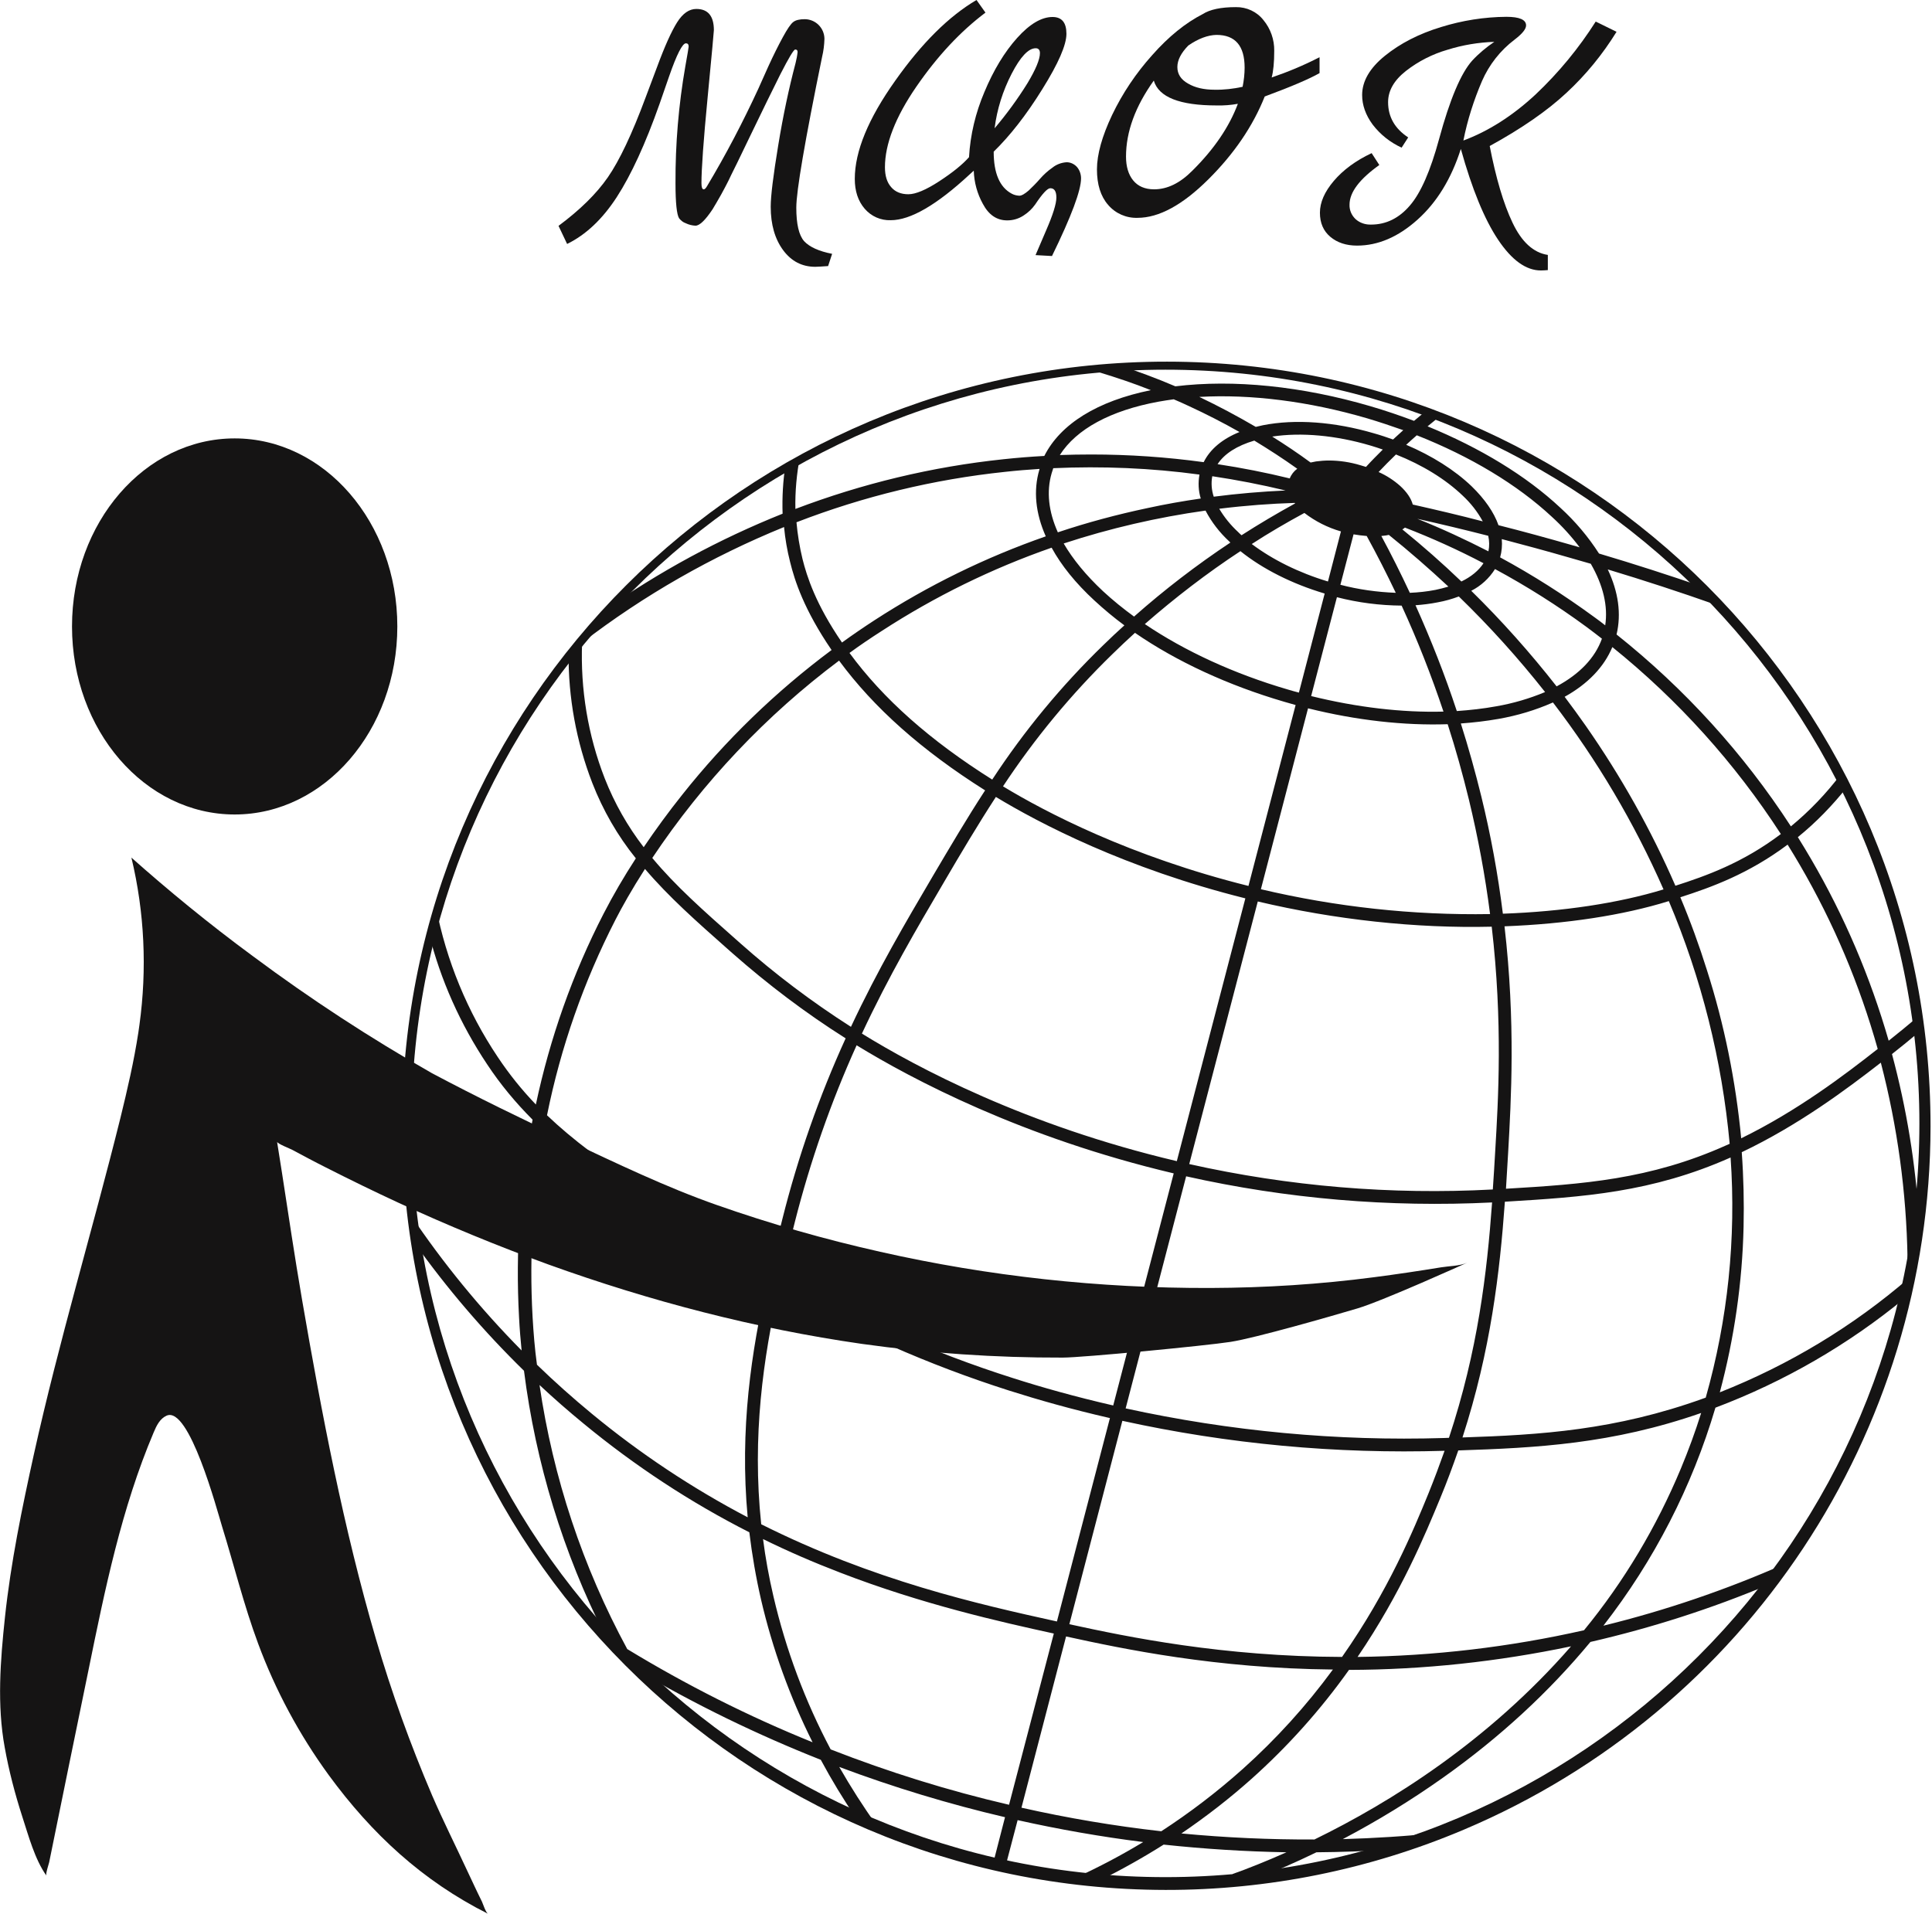 <?xml version="1.0" encoding="UTF-8"?> <!-- Generator: Adobe Illustrator 24.0.2, SVG Export Plug-In . SVG Version: 6.00 Build 0) --> <svg xmlns="http://www.w3.org/2000/svg" xmlns:xlink="http://www.w3.org/1999/xlink" id="Слой_1" x="0px" y="0px" viewBox="0 0 1057.1 1047.3" style="enable-background:new 0 0 1057.1 1047.3;" xml:space="preserve"> <style type="text/css"> .st0{fill:#151414;} </style> <title>Logo</title> <path class="st0" d="M455.3,138.9l-2.2,6.7c-3.1,0.2-5.5,0.4-7,0.4c-7.2,0-13.1-3-17.6-9.1s-6.8-14-6.8-23.8 c0-5.9,1.4-17.1,4.1-33.5c2.7-16.5,5.9-31.5,9.5-45.1c0.5-2,0.9-4,1.1-6c0-1-0.4-1.4-1.3-1.4c-0.8,0-3.5,4.5-8.1,13.5 c-4.5,9-9.9,20-16.2,33.1S401,94,400,95.9c-0.9,1.9-1.6,3.4-2.2,4.5s-1.6,3.2-3.3,6.2s-3.2,5.6-4.6,7.9c-4,6-7.1,9-9.4,9 c-1.8-0.1-3.5-0.5-5.2-1.3c-1.5-0.5-2.7-1.5-3.7-2.7c-1.3-2-2-8.4-2-19.2c-0.1-21.5,1.7-42.9,5.4-64.1c1.2-6.7,1.8-10.3,1.8-10.7 c0-1.2-0.5-1.8-1.5-1.8c-1.9,0-5,6-9.2,18.1l-5.2,15c-7.7,21.8-15.5,38.8-23.4,51s-17,20.7-27.2,25.7l-4.7-9.9 c11.7-8.7,20.7-17.5,27-26.6c6.3-9.1,13.2-23.6,20.7-43.8l6.2-16.5c4.2-11.4,7.9-19.6,11-24.5s6.6-7.3,10.5-7.3 c6.4,0,9.6,3.9,9.6,11.6c0,0.6-1.1,12.8-3.4,36.6s-3.4,39.5-3.4,47.1c0,2.2,0.4,3.3,1.1,3.4s1.3-0.6,2-1.8 c10.3-17.2,19.6-35,28-53.2l5.6-12.5c2.7-5.9,5.3-11.1,7.8-15.7c2.5-4.6,4.4-7.4,5.8-8.4c1.3-1,3.4-1.5,6.3-1.5 c5.9,0.1,10.6,4.8,10.7,10.7c-0.1,3.4-0.5,6.7-1.3,10c-9.4,45.9-14.1,73.4-14.1,82.4c0,9,1.4,15.1,4.3,18.4 C443,135.2,448.1,137.5,455.3,138.9z"></path> <path class="st0" d="M569,97.9c2-2.3,4.3-4.4,6.9-6.2c2.1-1.7,4.8-2.7,7.5-2.9c2.2-0.1,4.3,0.9,5.8,2.5c1.5,1.7,2.3,4,2.3,6.3 c0,6.6-5.3,20.8-15.9,42.5l-9-0.5c0-0.1,1.9-4.5,5.7-13.3c3.8-8.7,5.7-14.8,5.7-18.2c0-3.4-1.1-5.1-3.3-5.1c-1.6,0-4.3,2.9-8.3,8.9 c-1.7,2.4-3.8,4.4-6.3,6c-2.7,1.8-5.8,2.7-9,2.7c-5.7,0-10.1-3-13.3-9c-3.1-5.6-4.8-11.8-5-18.2l-2.2,2 c-18.1,16.8-32.5,25.1-43.2,25.1c-5.5,0.2-10.7-2.1-14.3-6.3c-3.6-4.2-5.4-9.6-5.4-16.3c0-15.1,7.4-33,22.1-53.7 C504.4,23.5,519.3,8.8,534.3,0l4.9,6.9c-13.7,10.3-26.3,23.8-37.8,40.5c-11.5,16.7-17.2,31.5-17.2,44.1c0,4.7,1.1,8.3,3.4,10.9 c2.2,2.6,5.4,3.9,9.4,3.9c4,0,9.7-2.4,16.9-7.1c7.2-4.7,12.7-9.1,16.3-13.2c0.7-12.3,3.6-24.3,8.4-35.6c5-12,11-21.9,17.9-29.6 s13.4-11.5,19.4-11.5c5.1,0,7.6,3.1,7.6,9.2s-4.4,16.2-13.2,30.3C561.5,63,552.6,74.3,543.7,83c0,11.8,3.3,19.5,9.9,23 c1.3,0.7,2.6,1,4.1,1.1c1.3,0,3-1,5.2-2.9C565,102.2,567.1,100.1,569,97.9z M566.7,26.4c-4,0-8.4,4.7-13.2,14 c-4.8,9.3-8,19.4-9.3,29.8c6.6-7.8,12.6-16,18-24.7c4.5-7.5,6.8-13,6.8-16.4C569,27.3,568.2,26.4,566.7,26.4z"></path> <path class="st0" d="M722,31.3V40c-5.4,3.1-15.4,7.4-30,12.8c-6.5,16.3-16.8,31.4-30.9,45.4s-27,21-38.7,21 c-6.2,0.2-12.1-2.4-16.1-7.1c-4.1-4.7-6.1-11.2-6.1-19.4s2.8-18.2,8.3-29.8c5.7-11.9,13.1-22.9,21.9-32.7 c9-10.2,18.3-17.7,27.7-22.5c3.9-2.5,9.9-3.8,18.1-3.8c5.9-0.1,11.5,2.5,15.1,7.1c3.9,4.7,6,10.7,5.9,16.8c0,6.4-0.5,11.3-1.4,14.6 C704.6,39.4,713.5,35.7,722,31.3z M652.5,93.3c11.8-11.7,20.1-23.9,24.8-36.5c-3.8,0.7-7.7,1-11.6,0.9c-20.2,0-31.7-4.5-34.4-13.6 c-10.1,14.1-15.2,28-15.2,41.6c0,5.4,1.3,9.8,3.9,13c2.6,3.2,6.4,4.9,11.5,4.9C638.7,103.6,645.7,100.2,652.5,93.3L652.5,93.3z M650.2,24.9c-4,4.1-6,8-6,11.8c0,3.8,1.9,6.8,5.8,9c3.9,2.3,8.7,3.4,14.6,3.4c5.1,0.1,10.3-0.5,15.3-1.6c0.7-3.5,1.1-7,1.1-10.5 c0-11.9-5.1-17.9-15.4-17.9C660.9,19.2,655.7,21.1,650.2,24.9z"></path> <path class="st0" d="M873.1,11.8l11.4,5.6c-7.6,12.3-16.8,23.6-27.4,33.4c-10.5,9.8-24.5,19.5-42,29.1c3.4,17.5,7.5,31.5,12.5,42 s11.4,16.4,19.3,17.6v8.3c-1.3,0.1-2.5,0.2-3.8,0.2c-8.1,0-15.9-5.6-23.4-16.8c-7.5-11.2-14.3-27.8-20.4-49.7 c-5.2,16.3-13.1,29.2-23.7,38.7s-21.6,14.2-33.1,14.2c-5.9,0-10.8-1.6-14.6-4.8s-5.7-7.6-5.7-13.2c0-5.6,2.5-11.4,7.6-17.4 s12-11.1,20.7-15.2l4.2,6.5c-10.8,7.7-16.3,14.9-16.3,21.7c-0.1,3,1.1,5.8,3.3,7.9c2.3,2.1,5.4,3.1,8.5,3c8.2,0,15.3-3.5,21.2-10.4 c6-6.9,11.3-19.1,16-36.4c5.9-21.8,12-36.1,18.1-42.9c3.6-3.9,7.7-7.3,12.1-10.3c-8.6,0.3-17.2,1.7-25.5,4.3 c-8.3,2.4-16,6.3-22.8,11.6c-6.5,5.1-9.8,10.8-9.8,17.1c0,8.1,3.7,14.5,11,19.3l-3.6,5.6c-6.3-2.9-11.7-7.2-15.9-12.7 c-3.8-5.2-5.7-10.6-5.7-16.1c0-7.6,4.2-14.8,12.5-21.5s18.5-12,30.7-15.7c11.6-3.6,23.6-5.5,35.7-5.6c7.2,0,10.8,1.6,10.8,4.7 c0,2-2.1,4.6-6.3,7.8c-7.8,5.9-13.9,13.7-17.8,22.6c-4.5,10.5-8,21.4-10.2,32.6c13.7-5.1,26.9-13.5,39.5-25.2 C852.9,39.7,863.9,26.3,873.1,11.8z"></path> <path class="st0" d="M1049.5,556.3c-5.3,4.5-10.7,8.9-16.1,13.2c-10-34.7-24.2-68.1-42.4-99.3c-2.4-4.1-4.8-8.1-7.3-12.1 c10-8.1,19-17.4,27-27.5c-1.1-2.3-2.3-4.6-3.5-6.9c-7.9,10.5-17.1,20.1-27.3,28.5c-25.9-39.9-58.2-75.4-95.4-105 c2.7-11.3,1-23.3-4.8-35.6c19.9,6,39.8,12.5,59.3,19.4l0.7-2c-2.4-2.6-4.9-5.2-7.5-7.7c-18.9-6.5-38.1-12.7-57.3-18.4 c-5.9-9.2-13-17.6-21.1-25c-18.7-17.5-43.9-32.8-72.7-44.6c2.2-1.8,4.4-3.6,6.6-5.4l-1.2-1.5c-1.8-0.7-3.7-1.4-5.5-2.1 c-2.5,2-4.9,4-7.3,6c-7.7-2.9-15.6-5.6-23.8-8c-37.5-11-74.9-14.8-106.8-10.9c-10.3-4.4-20.8-8.3-31.5-11.8 c-3.1,0.2-6.2,0.4-9.3,0.7l-1,3.4c9.6,2.9,19.1,6.1,28.4,9.8c-29.2,5.9-49.5,18.5-58.3,36c-7.5,0.4-14.9,1-22.4,1.8 c-39,4.1-77.2,13.3-113.8,27.2c-0.2-9.6,0.7-19.2,2.5-28.7c-2.7,1.5-5.3,2.9-7.9,4.4c-1.4,8.9-1.9,17.9-1.6,26.9 c-34.7,13.9-67.6,31.7-98.1,53.2c-7.1,7.7-13.8,15.7-20.3,24l1.3-1c-0.2,24.4,4.2,48.5,13,71.2c5.8,14.9,13.8,28.8,23.8,41.2 c-6.5,10-12.4,20.1-17.6,30.2c-17,33-29.4,68.2-37.1,104.5c-7.7-8-14.6-16.6-20.8-25.9c-16.7-24.9-28.2-52.9-33.9-82.3 c-1.4,4.7-2.7,9.5-3.9,14.3c6.4,25.7,17.3,50,32,72c7.2,10.9,15.6,21,24.8,30.2c-6.9,35.6-9.4,71.9-7.4,108.2 c0.3,6,0.8,12.1,1.4,18.1c-22.6-22.9-43.1-47.9-61-74.6c0.6,5.1,1.3,10.3,2.1,15.3c17.9,25.2,38.1,48.8,60.2,70.4 c6.4,50.5,21.4,99.6,44.4,145l-2.4-1.5c6.3,6.9,12.8,13.7,19.5,20.2c32.3,19,66,35.4,100.9,49.2c5.9,11,12.4,21.7,19.4,32 c3.5,1.5,6.9,3,10.4,4.5l0.8-0.6c-7.4-10.3-14.2-21-20.5-32c29.6,11.1,59.9,20.3,90.7,27.5l-6.6,25.6c2.3,0.5,4.5,1,6.8,1.5 l6.7-25.5c22.8,5.1,45.7,9.1,68.7,12c-11.9,7.2-24.2,13.7-36.9,19.5l0.2,0.4c4.2,0.5,8.4,0.9,12.6,1.3c12.1-6,23.9-12.6,35.3-19.8 c22.4,2.4,44.8,3.8,67.2,4.2c-11.3,5-21.3,9-29.5,11.9l1.3,3.5c4.3-0.4,8.6-0.9,12.9-1.4c9.5-3.8,20.2-8.4,31.7-14 c13.3-0.1,26.7-0.6,40.1-1.4c9-2.8,17.8-5.9,26.5-9.2c-17.4,1.8-34.8,2.9-52.2,3.4c19-10,37.3-21.2,54.8-33.6 c31.2-22.1,58-46.9,80.7-74.3c33.5-7.7,66.2-18.2,97.9-31.5c2.8-3.7,5.5-7.4,8.2-11.1c-32,14.1-65.1,25.4-99,33.7 c27.7-35.6,48.5-76,61.3-119.3c37.6-14.2,72.6-34.4,103.6-59.9c0.9-3.7,1.7-7.4,2.5-11.2c-30.8,26.6-65.8,47.7-103.7,62.7 c7.9-29.6,12.3-60,13-90.6c0.3-13.5,0-27.1-1-40.8c31.1-14.8,57.3-34.4,76.1-49c9.1,35,14,70.9,14.6,107h3.1 c1.2-6.8,2.3-13.7,3.2-20.6c-1.8-30.8-6.8-61.3-14.8-91.1c5.1-4,10.1-8.1,15.1-12.3C1050.3,561.8,1049.9,559,1049.5,556.3z M882.2,354.1c36,29,67.1,63.5,92.2,102.3c-20.9,15.8-40.9,22.9-57.7,28.3c-13.4-30.8-29.9-60.1-49.1-87.6 c-3.7-5.3-7.6-10.6-11.5-15.8C868.7,374.3,877.6,365.1,882.2,354.1z M823.2,506.9c33.8-1.3,64.8-6,89.9-13.8 c17.9,42.3,29.1,87.1,33.3,132.8l-1.8,0.8c-41.9,18.8-78.6,21.3-120.6,23.8c0.4-6.8,0.8-13.5,1.2-20 C826.8,601.9,829.3,559.7,823.2,506.9L823.2,506.9z M548.8,430.3c17.3-26.2,37.3-50.4,59.8-72.3c4.1-4,8.2-7.9,12.4-11.7 c22.8,15.7,50.9,28.7,81.6,37.7c2.1,0.6,4.2,1.2,6.3,1.8l-25.8,99C618.5,468.7,572,444.4,548.8,430.3z M681.4,491.6l-37.5,143.8 c-82.8-19.5-142.7-51.5-172.3-69.8c14.7-31.5,30.3-58,44.1-81.5l0.7-1.2c9.3-15.9,18.5-31.4,28.5-46.8 C568.5,450.4,615.7,475.2,681.4,491.6z M792.5,321c-2.3,0.7-4.7,1.3-7.1,1.8c-4.6,0.9-9.3,1.4-14,1.6c-4.9-10.5-10.1-20.9-15.6-31.1 c0.9-0.1,1.7-0.2,2.6-0.3l1.5-0.3C771.1,301.7,782,311.2,792.5,321z M767.3,289.7c0.5-0.3,1-0.6,1.4-1c14.7,5.7,29.1,12.2,43,19.5 c-2.6,4-6.7,7.4-12.1,10C789.3,308.3,778.5,298.8,767.3,289.7L767.3,289.7z M747.8,293.3c5.6,10.2,10.9,20.6,15.9,31.1 c-10.2-0.4-20.4-1.8-30.3-4.4l7.2-27.6C742.9,292.8,745.3,293.1,747.8,293.3L747.8,293.3z M766.9,331.4c8.7,18.9,16.3,38.3,22.9,58 c-22.6,0.6-47.3-2.3-72.4-8.5l14.1-54.1C743.1,329.8,755,331.3,766.9,331.4L766.9,331.4z M713.7,280.7c6,4.6,12.7,8,20,10.1 l-7.1,27.4c-16-4.8-30.4-12-41.7-20.5C694.3,291.6,703.9,286,713.7,280.7z M679.3,292.9c-0.7-0.6-1.3-1.2-1.9-1.8 c-4-3.7-7.5-8-10.3-12.7c14.6-1.8,28.4-2.8,41.3-3.2c0.1,0.1,0.2,0.2,0.2,0.3C698.6,281,688.8,286.8,679.3,292.9L679.3,292.9z M678.7,301.6c12.2,9.8,28.3,17.9,46.1,23.2l-14.1,54.2c-2-0.5-4.1-1.1-6.1-1.7c-29.4-8.6-56.3-21-78.2-35.8 C642.9,327.1,660.3,313.7,678.7,301.6L678.7,301.6z M715.7,387.6c26.5,6.6,52.6,9.5,76.4,8.7c4.4,13.6,8.2,27.3,11.6,41.2 c5,20.7,8.9,41.6,11.6,62.7c-42.2,0.7-84.3-3.9-125.4-13.6L715.7,387.6z M774.5,331.2c4.1-0.3,8.2-0.8,12.2-1.6 c3.9-0.7,7.8-1.8,11.5-3.2c16.9,16.4,32.6,33.8,47.2,52.3c-8.6,3.6-17.5,6.2-26.7,7.8c-7.1,1.3-14.3,2.1-21.6,2.6 C790.6,369.4,783,350.1,774.5,331.2z M805,323.3c5.3-2.7,9.8-6.8,13-11.9c17.4,9.4,34.2,20,50.1,31.7c2.8,2.1,5.6,4.2,8.4,6.4 c-3.8,10.6-12.3,19.4-24.8,26.1C837.3,357.2,821.7,339.7,805,323.3L805,323.3z M814.4,301.7c-12.7-6.5-25.6-12.5-38.9-17.8 c13,2.9,25.9,6,38.8,9.3C814.9,296,815,298.8,814.4,301.7L814.4,301.7z M773,276.1c-0.9-3.4-3.3-6.9-6.9-10.2 c-3.5-3.1-7.5-5.7-11.8-7.6c3.1-3.3,6.3-6.5,9.5-9.6c14.6,5.8,27.2,13.6,36.5,22.5c4.4,4.1,8.1,8.8,11,14.1 C798.7,282,785.9,279,773,276.1L773,276.1z M747.4,255.5c-1-0.3-2-0.6-3-0.9c-5.6-1.7-11.5-2.6-17.3-2.6c-2.3,0-4.7,0.2-7,0.5 c-1,0.2-2,0.4-3,0.6c-6.8-5-13.8-9.7-21-14.2c15.8-2.4,34.8-0.7,53.7,4.9c2.3,0.7,4.6,1.4,6.8,2.2 C753.5,249.1,750.4,252.2,747.4,255.5L747.4,255.5z M709.8,256.5c-1.8,1.3-3.3,3.2-4.1,5.3c-13.1-3.2-26.3-5.8-39.5-7.8 c3.7-5.7,10.6-10.1,20.1-12.9C694.2,245.9,702.1,251,709.8,256.5z M703.4,268.4c-13.1,0.6-26.2,1.7-39.3,3.4 c-1.2-3.6-1.5-7.5-0.8-11.2C676.7,262.6,690.1,265.2,703.4,268.4z M672.5,296.2l0.7,0.7c-18.5,12.3-36.1,25.8-52.7,40.5 c-5.9-4.3-11.6-8.9-17-13.9c-9.3-8.7-16.5-17.5-21.5-26.1c25.3-8.3,51.2-14.3,77.6-18C662.9,285.7,667.3,291.4,672.5,296.2z M598.8,328.6c5.2,4.8,10.7,9.4,16.4,13.6c-3.9,3.5-7.7,7.1-11.5,10.8c-22.9,22.2-43.3,46.9-60.8,73.6c-34-21.4-59.6-44.1-78.1-69.3 c5.6-4.1,11.5-8.1,17.6-12c29.1-18.9,60.3-34.2,93-45.6C580.7,309.4,588.5,319.1,598.8,328.6L598.8,328.6z M539,432.5 c-10.1,15.5-19.2,31-28.6,46.9l-0.7,1.2c-13.8,23.5-29.4,49.9-44.1,81.3c-21.3-13.6-41.6-28.9-60.5-45.7l-2.6-2.3 c-17.4-15.4-32.9-29.1-45.6-44.4c27.7-41.5,62.3-78.1,102.2-108C478.1,387.3,504.3,410.6,539,432.5z M468.7,572 c30.2,18.5,90.5,50.5,173.5,70.1l-33.1,127c-20.9-4.8-39.3-10-54.9-15c-44.1-14-86.5-32.8-126.5-56c2.4-10.2,4.8-20,7.2-29.4 C443.3,635.6,454.6,603.2,468.7,572z M552,760.9c15.7,5,34.3,10.3,55.3,15.1l-29,111.3c-43.1-9.5-100.4-22.4-161.8-53.2 c-5.1-48.4,1.2-91.2,9.6-128.8C465.9,728.3,508.1,746.9,552,760.9L552,760.9z M614.1,777.5c57.8,12.7,117,18.2,176.2,16.4h0.1 c-2.7,7.6-5.6,15.4-8.8,23.3c-8.1,19.8-21.9,53.3-47.3,89.5c-65.4-0.2-117.1-10.9-149.2-17.9L614.1,777.5z M790.1,786.9 c-58.5,1.8-117-3.7-174.2-16.2l33.1-127c54.9,12.3,111.2,17.1,167.4,14.3c-2.8,38.7-7.8,81.1-23.6,128.8L790.1,786.9z M650.7,637 l37.5-143.7c42.3,10,86.5,14.8,128,13.8c6.1,52.5,3.6,94.5,1.9,123c-0.4,6.8-0.8,13.8-1.3,20.8C761.1,653.9,705.2,649.2,650.7,637z M810.5,435.8c-3.3-13.4-7-26.7-11.2-39.9c6.9-0.5,13.8-1.3,20.6-2.5c10.3-1.8,20.3-4.8,29.8-9c24.2,31.6,44.5,65.9,60.5,102.3 c-24.5,7.5-54.8,12.1-87.9,13.3C819.6,478.4,815.7,457,810.5,435.8L810.5,435.8z M878.3,342.2c-2-1.6-4-3.1-6.1-4.6 c-16.4-12-33.5-22.9-51.4-32.6c0.9-3.2,1.2-6.6,0.9-10c12.2,3.2,24.4,6.5,36.5,10c4.1,1.2,8.1,2.3,12.2,3.5 C877.2,320.3,879.9,331.7,878.3,342.2z M775.2,238.2c29.4,11.6,55,27,73.9,44.6c5.6,5.1,10.7,10.7,15.2,16.7l-4.2-1.2 c-13.3-3.8-26.7-7.5-40.2-10.9c-2.5-7.1-7.5-14.3-14.7-21.3c-9.3-8.9-21.7-16.7-35.8-22.7C771.3,241.6,773.3,239.9,775.2,238.2z M748,228.9c6.7,2,13.3,4.2,19.8,6.5c-1.9,1.7-3.7,3.4-5.6,5.1c-3.4-1.2-6.9-2.4-10.5-3.4c-21.5-6.3-43-7.9-60.7-4.4 c-1.3,0.3-2.6,0.6-3.9,0.9c-10.1-5.9-20.4-11.4-30.9-16.4C684.4,215.6,716.2,219.6,748,228.9L748,228.9z M633.9,219.8 c2.7-0.5,5.5-0.9,8.3-1.3c2.9,1.2,5.7,2.5,8.5,3.8c9.3,4.3,18.5,9,27.5,14.1c-9.4,3.8-16.1,9.4-19.6,16.5 c-20.4-2.8-40.9-4.2-61.5-4.2c-5.7,0-11.5,0.1-17.2,0.3C588.9,234.8,607.7,224.6,633.9,219.8z M575.4,259c0.3-0.9,0.6-1.9,0.9-2.8 c26.7-1.2,53.5-0.1,80,3.5c-0.8,4.4-0.6,8.9,0.7,13.1c-9.7,1.4-19.4,3.1-29,5.2c-16.6,3.5-33.1,7.9-49.2,13.3 C573.7,279.9,572.5,269,575.4,259L575.4,259z M550,258.2c6.3-0.7,12.5-1.2,18.8-1.6l-0.1,0.4c-3.4,11.5-2.1,23.9,3.5,36.5 c-33,11.5-64.4,26.9-93.7,45.9c-6,3.9-12,8-17.8,12.2c-14.4-21-19.2-36.1-21.6-45.7c-1.6-6.6-2.7-13.4-3.3-20.1 C472.5,271.6,510.9,262.3,550,258.2z M330.9,426c-9.2-23.6-13.4-48.9-12.4-74.3c33.8-26,71-47.2,110.5-63.3 c0.6,6.4,1.7,12.8,3.3,19.1c2.5,10.2,7.6,26.1,22.7,48.2c-30.6,22.8-58.1,49.4-81.8,79.3c-7.5,9.4-14.5,19-21,28.6 C343.4,452.2,336.2,439.5,330.9,426z M336.8,503.2c3.6-7,8.9-16.5,16.1-27.7c13,15.3,28.4,28.9,45,43.6l2.6,2.3 c19.5,17.2,40.2,32.9,62.2,46.8c-14.5,31.8-26.1,64.9-34.6,98.8c-2.2,8.8-4.5,17.9-6.8,27.4c-22.7-13.3-44.1-27.3-65.9-41.6 c-24.9-16.3-42.3-29.3-56.1-42.5C306.8,573.1,319.4,537.1,336.8,503.2z M291.4,720.6c-1.9-34.1,0.2-68.4,6.4-102 c13.5,12.4,30.5,24.9,53.8,40.2c22.5,14.8,44.5,29.2,68.1,42.9c-8.5,37.5-15.1,80.2-10.6,128.6c-30.3-15.9-58.9-34.9-85.3-56.7 c-10.3-8.5-20.3-17.4-30-26.8C292.6,738.1,291.9,729.3,291.4,720.6z M343.2,902.4c-24.4-45-40.6-93.9-48-144.5 c7.8,7.3,15.8,14.3,24.1,21.1c28,23.1,58.4,43.1,90.7,59.5c1.5,12.4,3.6,24.6,6.4,36.8c6.3,27.1,15.8,53.3,28.2,78.1 C409.5,939.2,375.6,922.1,343.2,902.4L343.2,902.4z M552.1,987.6c-33.2-7.7-65.9-17.9-97.6-30.3c-14-26.4-24.5-54.5-31.3-83.7 c-2.5-10.7-4.4-21.2-5.7-31.4c13.6,6.7,27.7,12.8,42.3,18.4c44.8,17.3,87.5,26.9,116.8,33.3L552.1,987.6z M635.4,1002.1 c-25.7-2.9-51.2-7.2-76.5-12.9l24.4-93.7c31.5,6.9,82.1,17.5,146,18.1c-14.5,19.8-31,38-49.3,54.4 C666,980.5,651.1,991.9,635.4,1002.1L635.4,1002.1z M719.2,1006.6c-24.3,0.1-48.6-1-72.8-3.3c13.4-9.1,26.3-19.1,38.4-29.9 c19.9-17.8,37.8-37.8,53.3-59.6c40.8-0.1,81.5-4.5,121.5-12.9C814.4,952.8,760.8,986.3,719.2,1006.6L719.2,1006.6z M919.7,803.6 c-13.3,31.9-31.1,61.8-53,88.5c-40.7,9.2-82.2,14.1-123.9,14.6c24-35.3,37.2-67.5,45.2-86.8c3.7-8.9,6.9-17.6,9.9-26.2 c42.9-1.4,84.1-3.5,132.9-20.5C927.6,783.4,923.9,793.5,919.7,803.6L919.7,803.6z M933.3,764.8l-1.1,0.4 c-48.5,17.5-89.5,20-132,21.4c15.5-47.8,20.4-90.3,23.2-129c43-2.6,80.3-5,123.5-24.2C950,677.6,945.4,722.1,933.3,764.8 L933.3,764.8z M952.7,622.9c-3-31.3-9.2-62.2-18.8-92.2c-4.2-13.4-9-26.6-14.5-39.7c17.1-5.5,37.3-12.8,58.7-28.8 c2.3,3.7,4.6,7.5,6.8,11.3c18.4,31.6,32.6,65.3,42.5,100.5C1009.2,588.3,983.4,607.9,952.7,622.9z"></path> <path class="st0" d="M637.7,1034.2c-230.9-0.3-417.9-187.7-417.7-418.6s187.7-417.9,418.6-417.7s417.9,187.7,417.7,418.6 c-0.2,167.9-100.7,319.3-255.3,384.7C749.3,1023.1,693.8,1034.3,637.7,1034.2z M637.7,202.3c-227.4,0-412.5,185-412.5,412.5 s185,412.4,412.5,412.4s412.5-185,412.5-412.4S865.1,202.3,637.7,202.3L637.7,202.3z"></path> <ellipse class="st0" cx="128.4" cy="342.8" rx="89" ry="102.9"></ellipse> <path class="st0" d="M71.9,469.3c7.2,30,8.6,61,4.4,91.5c-0.2,1.4-0.4,2.8-0.6,4.2c-2.4,15.7-6,31.2-9.8,46.7 C50.6,673.3,32.2,734.1,18.5,796c-6.5,29.5-12.6,59.1-15.8,89.1c-2.5,23.5-4.4,47.9-0.1,71.2c2.3,12.8,5.6,25.4,9.6,37.8 c3.4,10.4,6.8,23.3,13.2,32.3c-0.6-0.8,1.3-6.4,1.5-7.3c7.1-35,14.3-70.1,21.5-105.1c9-44.2,18.1-88.7,35.7-130.2 c1.5-3.6,3.4-7.5,7-9.1c12.4-5.7,27.7,51.8,30.4,60.6c6.6,21.3,11.9,43,19.7,64c9.5,25.7,22.6,50,38.7,72.1 c23.5,32.1,51.3,57.9,87.2,75.9c-1.3-0.6-2.8-5.4-3.4-6.7c-2.8-5.6-5.4-11.3-8.1-17c-6.4-13.8-13.2-27.3-19.2-41.2 c-11.9-27.9-22.2-56.4-30.7-85.5c-17.7-60.4-29.7-123.5-40.4-185.5c-1-6-2-12-3-18c-3.7-22.8-7-45.8-10.7-68.6 c0.2,1.1,7.2,3.8,8.1,4.3c6.2,3.3,12.3,6.6,18.5,9.7c13.2,6.7,26.5,13.2,39.9,19.4c26.9,12.4,54.3,23.7,82.1,33.8 c55.5,20,112.9,35,171.4,43.4c36.4,5.1,73.1,7.6,109.9,7.5c10.7,0,78.3-6.5,91.8-8.6s55.3-14.1,69.4-18.3s60-25,60-25 c-4,1.8-10,1.8-14.2,2.5c-12.2,2-24.3,3.8-36.6,5.4c-29.7,3.9-59.7,5.8-89.6,5.9c-60.8,0.2-121.4-6.4-180.7-19.8 c-30.3-6.8-60.1-15.3-89.4-25.6c-27.7-9.7-55-22.9-81.7-35.4c-25-11.7-49.8-23.8-74.1-36.7c-33.9-19.3-66.5-40.6-97.8-63.9 C114,505.3,91.8,487,71.9,469.3z"></path> </svg> 